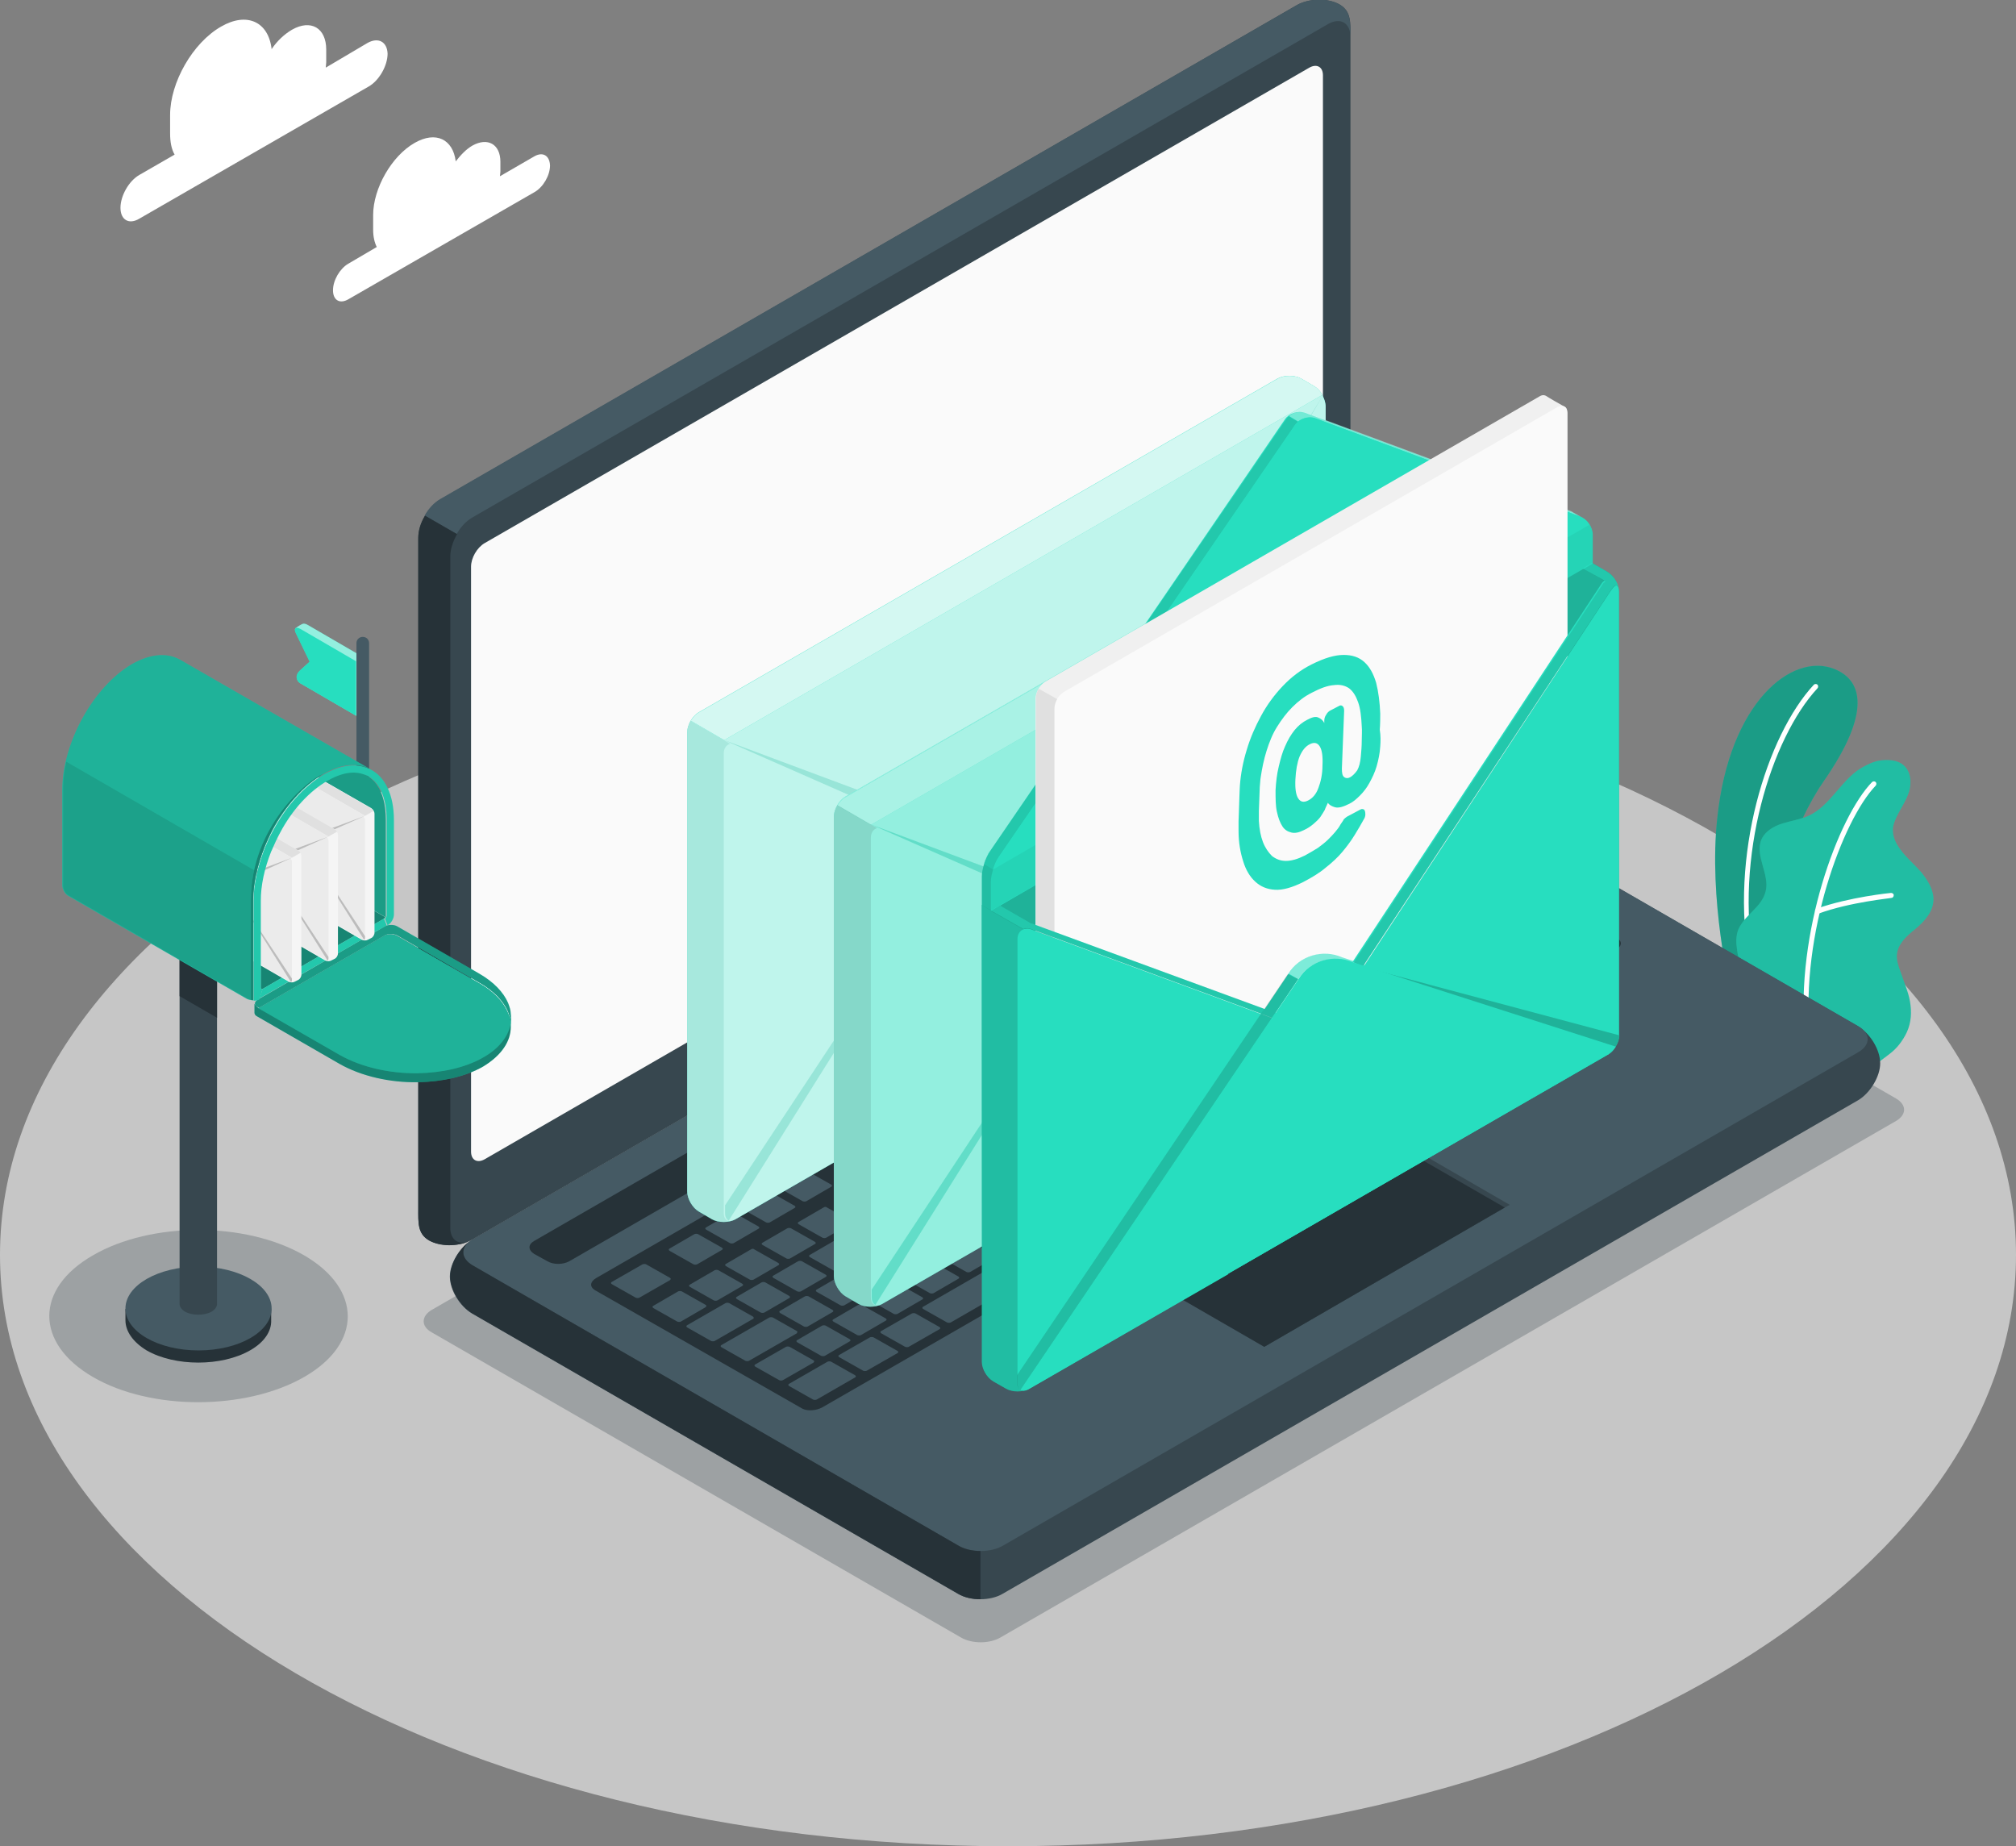 <svg width="617" height="565" viewBox="0 0 617 565" fill="none" xmlns="http://www.w3.org/2000/svg">
<rect x="0" y="0" width="617" height="565" fill="#808080" stroke="none"/>
<g clip-path="url(#clip0_331_276)">
<path d="M308.5 565C478.88 565 617 483.974 617 384.023C617 284.073 478.88 203.047 308.5 203.047C138.12 203.047 0 284.073 0 384.023C0 483.974 138.12 565 308.5 565Z" fill="#F5F5F5" fill-opacity="0.6"/>
<path d="M93.074 384.161C110.888 394.507 110.888 411.198 93.074 421.405C75.26 431.613 46.261 431.75 28.446 421.405C10.632 411.06 10.632 394.369 28.446 384.161C46.261 373.816 75.122 373.816 93.074 384.161Z" fill="#9DA1A3"/>
<path d="M132.154 407.749L294.137 501.134C297.451 503.065 302.837 503.065 306.151 501.134L580.266 343.055C583.58 341.124 583.58 338.09 580.266 336.158L418.283 242.773C414.968 240.842 409.583 240.842 406.268 242.773L132.154 400.852C128.839 402.783 128.839 405.956 132.154 407.749Z" fill="#9DA1A3"/>
<path d="M540.913 309.674L529.589 303.191C529.589 303.191 522.823 275.327 525.584 250.222C529.313 214.91 548.37 199.598 561.35 204.702C570.05 208.151 572.812 217.944 558.174 239.049C549.613 251.326 538.979 277.12 540.913 309.674Z" fill="#27DEBF"/>
<g opacity="0.3">
<path d="M540.913 309.674L529.589 303.191C529.589 303.191 522.823 275.327 525.584 250.222C529.313 214.91 548.37 199.598 561.35 204.702C570.05 208.151 572.812 217.944 558.174 239.049C549.613 251.326 538.979 277.12 540.913 309.674Z" fill="black"/>
</g>
<path d="M536.218 295.88C536.77 295.742 537.046 295.328 536.908 294.915C530.694 262.361 542.156 225.807 556.241 210.634C556.517 210.358 556.517 209.806 556.241 209.53C555.965 209.254 555.413 209.254 555.136 209.53C540.775 224.979 529.175 262.085 535.527 295.19C535.527 295.742 535.803 296.018 536.218 295.88Z" fill="white"/>
<path d="M570.466 326.641C572.262 327.606 576.957 323.468 578.338 322.502C580.547 320.847 582.342 318.502 583.585 315.881C584.966 312.847 585.104 309.674 584.552 306.501C584.276 304.846 583.723 303.191 583.171 301.674C582.619 300.156 582.066 298.501 581.514 296.984C580.961 295.466 580.409 293.811 580.547 292.156C580.823 288.845 583.585 286.362 586.209 284.293C588.971 281.948 591.871 278.914 591.733 274.913C591.595 271.879 589.799 269.12 587.866 266.775C585.795 264.43 583.447 262.499 581.652 260.016C580.271 258.223 579.304 256.154 579.304 253.947C579.304 252.567 579.857 251.326 580.409 250.084C581.652 247.463 583.447 244.98 584.276 242.222C585.104 239.463 584.828 236.014 582.48 234.083C580.685 232.566 577.923 232.428 575.576 232.704C573.366 232.98 571.295 234.083 569.362 235.187C563.286 239.049 560.109 246.636 553.481 249.67C550.995 250.774 548.095 251.188 545.472 252.015C542.848 252.843 540.224 254.36 539.119 256.843C536.91 261.809 541.743 267.603 540.362 272.844C539.119 277.534 534.7 279.465 532.353 283.741C531.386 285.535 531.248 287.742 531.524 289.811C531.938 293.397 532.629 295.88 534.562 299.88C536.081 303.053 540.638 309.122 540.638 309.122C540.638 309.122 570.19 326.503 570.466 326.641Z" fill="#27DEBF"/>
<g opacity="0.15">
<path d="M570.466 326.641C572.262 327.606 576.957 323.468 578.338 322.502C580.547 320.847 582.342 318.502 583.585 315.881C584.966 312.847 585.104 309.674 584.552 306.501C584.276 304.846 583.723 303.191 583.171 301.674C582.619 300.156 582.066 298.501 581.514 296.984C580.961 295.466 580.409 293.811 580.547 292.156C580.823 288.845 583.585 286.362 586.209 284.293C588.971 281.948 591.871 278.914 591.733 274.913C591.595 271.879 589.799 269.12 587.866 266.775C585.795 264.43 583.447 262.499 581.652 260.016C580.271 258.223 579.304 256.154 579.304 253.947C579.304 252.567 579.857 251.326 580.409 250.084C581.652 247.463 583.447 244.98 584.276 242.222C585.104 239.463 584.828 236.014 582.48 234.083C580.685 232.566 577.923 232.428 575.576 232.704C573.366 232.98 571.295 234.083 569.362 235.187C563.286 239.049 560.109 246.636 553.481 249.67C550.995 250.774 548.095 251.188 545.472 252.015C542.848 252.843 540.224 254.36 539.119 256.843C536.91 261.809 541.743 267.603 540.362 272.844C539.119 277.534 534.7 279.465 532.353 283.741C531.386 285.535 531.248 287.742 531.524 289.811C531.938 293.397 532.629 295.88 534.562 299.88C536.081 303.053 540.638 309.122 540.638 309.122C540.638 309.122 570.19 326.503 570.466 326.641Z" fill="black"/>
</g>
<path d="M553.206 317.675C553.621 317.675 554.035 317.261 553.897 316.847C550.997 285.948 563.978 250.912 574.058 240.428C574.334 240.153 574.334 239.601 574.058 239.325C573.782 239.049 573.23 239.049 572.954 239.325C562.597 249.946 549.478 285.535 552.378 316.985C552.378 317.399 552.792 317.675 553.206 317.675Z" fill="white"/>
<path d="M556.242 279.603C556.38 279.603 556.38 279.603 556.518 279.603C566.323 276.017 578.751 274.913 578.89 274.775C579.304 274.775 579.58 274.362 579.58 273.948C579.58 273.534 579.166 273.258 578.751 273.258C578.613 273.258 566.047 274.5 555.966 278.086C555.552 278.224 555.414 278.638 555.552 279.052C555.552 279.327 555.966 279.603 556.242 279.603Z" fill="white"/>
<path d="M137.68 390.645C137.68 394.783 140.718 399.749 144.446 401.956L293.173 487.754C296.901 489.961 303.115 489.961 306.844 487.754L568.668 336.71C572.397 334.503 575.435 329.399 575.435 325.399C575.435 321.261 572.397 316.295 568.668 314.088L419.942 228.29C416.214 226.083 409.999 226.083 406.271 228.29L144.584 379.333C140.856 381.541 137.68 386.506 137.68 390.645Z" fill="#37474F"/>
<path d="M144.585 387.196L293.312 472.994C297.04 475.201 303.254 475.201 306.983 472.994L568.807 321.951C572.536 319.744 572.536 316.295 568.807 314.088L420.081 228.29C416.353 226.083 410.138 226.083 406.41 228.29L144.585 379.333C140.857 381.541 140.857 384.989 144.585 387.196Z" fill="#455A64"/>
<path d="M300.076 474.65V489.409C297.59 489.409 295.104 488.857 293.309 487.754L144.583 401.956C140.854 399.749 137.816 394.645 137.816 390.645C137.816 386.782 140.578 382.092 143.892 379.747C140.854 381.954 141.131 385.127 144.583 387.196L293.309 472.994C295.104 474.098 297.59 474.65 300.076 474.65Z" fill="#263238"/>
<path d="M131.327 379.609C127.737 377.54 128.013 374.092 128.013 369.816V164.7C128.013 160.286 131.051 155.044 134.779 152.837L396.742 1.655C400.47 -0.552 406.408 -0.69 409.999 1.379C413.589 3.448 413.313 6.897 413.313 11.173V216.289C413.313 220.703 410.275 225.945 406.547 228.152L144.584 379.333C140.855 381.54 134.917 381.54 131.327 379.609Z" fill="#37474F"/>
<path d="M413.312 11.311C413.312 7.035 410.274 5.242 406.546 7.311L144.583 158.354C142.65 159.458 140.993 161.251 139.75 163.458L129.945 157.803C131.188 155.596 132.845 153.802 134.779 152.699L396.741 1.655C400.47 -0.552 406.408 -0.69 409.998 1.379C413.45 3.448 413.312 6.897 413.312 11.311Z" fill="#455A64"/>
<path d="M143.755 379.747C140.027 381.541 134.641 381.541 131.327 379.609C127.737 377.54 128.013 374.092 128.013 369.816V164.562C128.013 162.355 128.703 160.01 130.084 157.803L139.889 163.458C138.646 165.665 137.817 168.01 137.817 170.217V375.471C137.679 379.471 140.441 381.265 143.755 379.747Z" fill="#263238"/>
<path d="M148.311 166.217L400.745 20.691C402.954 19.45 404.888 20.415 404.888 23.036V202.081C404.888 204.702 403.093 207.875 400.745 209.116L148.311 354.78C146.101 356.022 144.168 355.056 144.168 352.435V173.39C144.168 170.769 145.963 167.596 148.311 166.217Z" fill="#FAFAFA"/>
<path d="M163.501 379.747L406.545 239.601C408.478 238.497 411.516 238.497 413.311 239.601L417.316 241.808C419.249 242.911 419.249 244.705 417.316 245.808L174.272 385.955C172.339 387.058 169.301 387.058 167.505 385.955L163.501 383.748C161.567 382.506 161.567 380.851 163.501 379.747Z" fill="#263238"/>
<path d="M182.558 391.058L425.602 250.912C427.536 249.808 430.298 249.67 431.817 250.636L495.063 287.19C496.582 288.156 496.306 289.673 494.511 290.776L251.743 430.647C249.81 431.75 247.048 431.888 245.529 431.061L182.006 394.783C180.349 393.679 180.625 392.162 182.558 391.058Z" fill="#263238"/>
<path d="M393.15 309.812L400.746 305.398C401.022 305.26 401.16 304.984 400.746 304.708L393.427 300.57C393.15 300.432 392.598 300.432 392.322 300.57L384.727 304.984C384.451 305.122 384.313 305.398 384.727 305.674L392.046 309.812C392.322 309.95 392.874 309.95 393.15 309.812ZM382.103 294.501L374.508 298.915C374.232 299.053 374.094 299.329 374.508 299.604L381.827 303.743C382.103 303.881 382.655 303.881 382.932 303.743L390.527 299.329C390.803 299.191 390.941 298.915 390.527 298.639L383.208 294.501C382.932 294.363 382.379 294.363 382.103 294.501ZM357.522 308.708L344.68 316.157C344.404 316.295 344.266 316.571 344.68 316.847L351.999 320.985C352.275 321.123 352.827 321.123 353.103 320.985L365.946 313.536C366.222 313.398 366.36 313.123 365.946 312.847L358.627 308.708C358.213 308.571 357.799 308.571 357.522 308.708ZM370.917 300.984L363.322 305.398C363.046 305.536 362.908 305.812 363.322 306.088L370.641 310.226C370.917 310.364 371.47 310.364 371.746 310.226L379.341 305.812C379.617 305.674 379.755 305.398 379.341 305.122L372.022 300.984C371.746 300.708 371.194 300.846 370.917 300.984ZM341.089 318.226L333.494 322.64C333.218 322.778 333.08 323.054 333.494 323.33L340.813 327.468C341.089 327.606 341.642 327.606 341.918 327.468L349.513 323.054C349.789 322.916 349.927 322.64 349.513 322.364L342.194 318.226C341.918 317.95 341.366 317.95 341.089 318.226ZM329.904 324.572L322.309 328.986C322.033 329.124 321.894 329.399 322.309 329.675L329.628 333.813C329.904 333.951 330.456 333.951 330.732 333.813L338.327 329.399C338.604 329.261 338.742 328.986 338.327 328.71L331.009 324.572C330.732 324.434 330.318 324.434 329.904 324.572ZM358.489 341.676L366.084 337.262C366.36 337.124 366.499 336.848 366.084 336.572L358.765 332.434C358.489 332.296 357.937 332.296 357.661 332.434L350.065 336.848C349.789 336.986 349.651 337.262 350.065 337.538L357.384 341.676C357.661 341.952 358.213 341.952 358.489 341.676ZM347.304 348.159L354.899 343.745C355.175 343.607 355.313 343.331 354.899 343.055L347.58 338.917C347.304 338.779 346.751 338.779 346.475 338.917L338.88 343.331C338.604 343.469 338.466 343.745 338.88 344.021L346.199 348.159C346.475 348.297 347.027 348.297 347.304 348.159ZM336.256 354.504L343.851 350.09C344.127 349.952 344.266 349.676 343.851 349.401L336.532 345.262C336.256 345.124 335.704 345.124 335.428 345.262L327.832 349.676C327.556 349.814 327.418 350.09 327.832 350.366L335.151 354.504C335.428 354.78 335.98 354.78 336.256 354.504ZM325.071 360.988L332.666 356.573C332.942 356.436 333.08 356.16 332.666 355.884L325.347 351.746C325.071 351.608 324.518 351.608 324.242 351.746L316.647 356.16C316.371 356.298 316.233 356.573 316.647 356.849L323.966 360.988C324.242 361.125 324.794 361.125 325.071 360.988ZM382.103 316.157L389.698 311.743C389.974 311.605 390.112 311.329 389.698 311.053L382.379 306.915C382.103 306.777 381.551 306.777 381.274 306.915L373.679 311.329C373.403 311.467 373.265 311.743 373.679 312.019L380.998 316.157C381.274 316.295 381.689 316.295 382.103 316.157ZM369.675 335.331L386.66 325.537C386.936 325.399 387.074 325.123 386.66 324.847L368.984 314.64C368.708 314.502 368.156 314.502 367.879 314.64L359.041 319.744C358.765 319.882 358.627 320.157 359.041 320.433L368.432 325.813C368.708 325.951 368.708 326.227 368.432 326.503L361.389 330.503C361.113 330.641 360.975 330.917 361.389 331.193L368.708 335.331C368.846 335.469 369.26 335.469 369.675 335.331ZM318.856 331.055L311.261 335.469C310.985 335.607 310.847 335.883 311.261 336.158L318.58 340.297C318.856 340.435 319.409 340.435 319.685 340.297L327.28 335.883C327.556 335.745 327.694 335.469 327.28 335.193L319.961 331.055C319.685 330.779 319.133 330.779 318.856 331.055ZM307.671 337.4L300.076 341.814C299.8 341.952 299.661 342.228 300.076 342.504L307.395 346.642C307.671 346.78 308.223 346.78 308.499 346.642L316.094 342.228C316.371 342.09 316.509 341.814 316.094 341.538L308.776 337.4C308.499 337.262 308.085 337.262 307.671 337.4ZM246.081 405.956C246.357 406.094 246.91 406.094 247.186 405.956L254.781 401.542C255.057 401.404 255.195 401.128 254.781 400.852L247.462 396.714C247.186 396.576 246.634 396.576 246.357 396.714L238.762 401.128C238.486 401.266 238.348 401.542 238.762 401.818L246.081 405.956ZM218.739 388.713L211.144 393.127C210.868 393.265 210.729 393.541 211.144 393.817L218.463 397.955C218.739 398.093 219.291 398.093 219.567 397.955L227.163 393.541C227.439 393.403 227.577 393.127 227.163 392.852L219.844 388.713C219.567 388.575 219.015 388.575 218.739 388.713ZM232.824 401.68C233.101 401.818 233.653 401.818 233.929 401.68L241.524 397.266C241.8 397.128 241.939 396.852 241.524 396.576L234.205 392.438C233.929 392.3 233.377 392.3 233.101 392.438L225.505 396.852C225.229 396.99 225.091 397.266 225.505 397.541L232.824 401.68ZM263.481 408.577L271.076 404.163C271.352 404.025 271.49 403.749 271.076 403.473L263.757 399.335C263.481 399.197 262.929 399.197 262.652 399.335L255.057 403.749C254.781 403.887 254.643 404.163 255.057 404.438L262.376 408.577C262.652 408.715 263.205 408.715 263.481 408.577ZM251.329 414.922C251.605 415.06 252.157 415.06 252.434 414.922L260.029 410.508C260.305 410.37 260.443 410.094 260.029 409.818L252.71 405.68C252.434 405.542 251.881 405.542 251.605 405.68L244.01 410.094C243.734 410.232 243.596 410.508 244.01 410.784L251.329 414.922ZM229.786 382.368L222.191 386.782C221.915 386.92 221.777 387.196 222.191 387.472L229.51 391.61C229.786 391.748 230.339 391.748 230.615 391.61L238.21 387.196C238.486 387.058 238.624 386.782 238.21 386.506L230.891 382.368C230.615 382.092 230.201 382.092 229.786 382.368ZM285.438 350.228L277.843 354.642C277.567 354.78 277.428 355.056 277.843 355.332L285.162 359.47C285.438 359.608 285.99 359.608 286.266 359.47L293.862 355.056C294.138 354.918 294.276 354.642 293.862 354.366L286.543 350.228C286.266 350.09 285.714 350.09 285.438 350.228ZM240.972 375.885L233.377 380.299C233.101 380.437 232.962 380.713 233.377 380.989L240.696 385.127C240.972 385.265 241.524 385.265 241.8 385.127L249.396 380.713C249.672 380.575 249.81 380.299 249.396 380.023L242.077 375.885C241.8 375.747 241.248 375.747 240.972 375.885ZM296.623 343.883L289.028 348.297C288.752 348.435 288.614 348.711 289.028 348.987L296.347 353.125C296.623 353.263 297.176 353.263 297.452 353.125L305.047 348.711C305.323 348.573 305.461 348.297 305.047 348.021L297.728 343.883C297.452 343.607 296.9 343.607 296.623 343.883ZM274.39 356.711L266.795 361.125C266.519 361.263 266.381 361.539 266.795 361.815L274.114 365.953C274.39 366.091 274.943 366.091 275.219 365.953L282.814 361.539C283.09 361.401 283.228 361.125 282.814 360.85L275.495 356.711C275.219 356.436 274.667 356.436 274.39 356.711ZM263.205 363.057L255.61 367.471C255.334 367.609 255.195 367.884 255.61 368.16L262.929 372.299C263.205 372.436 263.757 372.436 264.033 372.299L271.629 367.885C271.905 367.747 272.043 367.471 271.629 367.195L264.31 363.057C264.033 362.919 263.481 362.919 263.205 363.057ZM252.019 369.54L244.424 373.954C244.148 374.092 244.01 374.368 244.424 374.644L251.743 378.782C252.019 378.92 252.572 378.92 252.848 378.782L260.443 374.368C260.719 374.23 260.857 373.954 260.443 373.678L253.124 369.54C252.848 369.264 252.434 369.264 252.019 369.54ZM302.838 373.816L310.433 369.402C310.709 369.264 310.847 368.988 310.433 368.712L303.114 364.574C302.838 364.436 302.285 364.436 302.009 364.574L294.414 368.988C294.138 369.126 294 369.402 294.414 369.678L301.733 373.816C302.009 373.954 302.561 373.954 302.838 373.816ZM406.684 280.431L399.088 284.845C398.812 284.983 398.674 285.259 399.088 285.535L406.407 289.673C406.684 289.811 407.236 289.811 407.512 289.673L415.107 285.259C415.383 285.121 415.522 284.845 415.107 284.569L407.788 280.431C407.512 280.155 406.96 280.155 406.684 280.431ZM393.15 288.155L385.555 292.57C385.279 292.708 385.141 292.983 385.555 293.259L392.874 297.397C393.15 297.535 393.703 297.535 393.979 297.397L401.574 292.983C401.85 292.845 401.988 292.57 401.574 292.294L394.255 288.155C393.979 287.88 393.427 288.018 393.15 288.155ZM417.731 273.948L410.136 278.362C409.86 278.5 409.722 278.776 410.136 279.052L417.455 283.19C417.731 283.328 418.283 283.328 418.56 283.19L426.155 278.776C426.431 278.638 426.569 278.362 426.155 278.086L418.836 273.948C418.56 273.81 418.145 273.81 417.731 273.948ZM356.28 331.055L363.875 326.641C364.151 326.503 364.289 326.227 363.875 325.951L356.556 321.813C356.28 321.675 355.727 321.675 355.451 321.813L347.856 326.227C347.58 326.365 347.442 326.641 347.856 326.916L355.175 331.055C355.451 331.193 356.003 331.193 356.28 331.055ZM430.021 267.465C429.745 267.327 429.193 267.327 428.917 267.465L421.321 271.879C421.045 272.017 420.907 272.292 421.321 272.568L428.64 276.707C428.917 276.844 429.469 276.844 429.745 276.707L437.34 272.292C437.616 272.155 437.755 271.879 437.34 271.603L430.021 267.465ZM314.023 367.333L321.618 362.919C321.894 362.781 322.033 362.505 321.618 362.229L314.299 358.091C314.023 357.953 313.471 357.953 313.195 358.091L305.599 362.505C305.323 362.643 305.185 362.919 305.599 363.195L312.918 367.333C313.195 367.609 313.609 367.609 314.023 367.333ZM450.459 288.707L458.054 284.293C458.33 284.155 458.469 283.879 458.054 283.604L450.735 279.465C450.459 279.327 449.907 279.327 449.631 279.465L442.035 283.879C441.759 284.017 441.621 284.293 442.035 284.569L449.354 288.707C449.631 288.983 450.045 288.983 450.459 288.707ZM428.917 289.121L436.512 284.707C436.788 284.569 436.926 284.293 436.512 284.017L429.193 279.879C428.917 279.741 428.364 279.741 428.088 279.879L420.493 284.293C420.217 284.431 420.079 284.707 420.493 284.983L427.812 289.121C428.088 289.397 428.502 289.397 428.917 289.121ZM440.378 273.534C440.102 273.396 439.55 273.396 439.274 273.534L431.678 277.948C431.402 278.086 431.264 278.362 431.678 278.638L438.997 282.776C439.274 282.914 439.826 282.914 440.102 282.776L447.697 278.362C447.973 278.224 448.112 277.948 447.697 277.672L440.378 273.534ZM442.726 272.155L460.402 282.362C460.678 282.5 461.23 282.5 461.507 282.362L469.102 277.948C469.378 277.81 469.516 277.534 469.102 277.258L451.426 267.051C451.15 266.913 450.597 266.913 450.321 267.051L442.726 271.465C442.45 271.741 442.45 272.017 442.726 272.155ZM417.041 286.362L409.445 290.776C409.169 290.914 409.031 291.19 409.445 291.466L416.764 295.604C417.041 295.742 417.593 295.742 417.869 295.604L425.464 291.19C425.74 291.052 425.879 290.776 425.464 290.5L418.145 286.362C417.869 286.224 417.317 286.224 417.041 286.362ZM333.356 334.641L325.761 339.055C325.485 339.193 325.347 339.469 325.761 339.745L333.08 343.883C333.356 344.021 333.909 344.021 334.185 343.883L341.78 339.469C342.056 339.331 342.194 339.055 341.78 338.779L334.461 334.641C334.185 334.503 333.632 334.503 333.356 334.641ZM438.169 295.19C438.445 295.328 438.997 295.328 439.274 295.19L446.869 290.776C447.145 290.638 447.283 290.363 446.869 290.087L439.55 285.948C439.274 285.811 438.721 285.811 438.445 285.948L430.85 290.363C430.574 290.5 430.436 290.776 430.85 291.052L438.169 295.19ZM344.404 328.296L336.808 332.71C336.532 332.848 336.394 333.124 336.808 333.4L344.127 337.538C344.404 337.676 344.956 337.676 345.232 337.538L352.827 333.124C353.103 332.986 353.242 332.71 352.827 332.434L345.508 328.296C345.232 328.02 344.818 328.02 344.404 328.296ZM257.267 399.473C257.543 399.611 258.095 399.611 258.372 399.473L265.967 395.059C266.243 394.921 266.381 394.645 265.967 394.369L258.648 390.231C258.372 390.093 257.819 390.093 257.543 390.231L249.948 394.645C249.672 394.783 249.534 395.059 249.948 395.334L257.267 399.473ZM244.286 385.955L236.691 390.369C236.415 390.507 236.277 390.782 236.691 391.058L244.01 395.197C244.286 395.334 244.838 395.334 245.115 395.197L252.71 390.782C252.986 390.644 253.124 390.369 252.71 390.093L245.391 385.955C245.115 385.817 244.7 385.817 244.286 385.955ZM269.557 392.989L277.152 388.575C277.428 388.438 277.567 388.162 277.152 387.886L269.833 383.748C269.557 383.61 269.005 383.61 268.729 383.748L261.133 388.162C260.857 388.3 260.719 388.575 261.133 388.851L268.452 392.989C268.729 393.265 269.143 393.265 269.557 392.989ZM280.605 386.644L288.2 382.23C288.476 382.092 288.614 381.816 288.2 381.541L280.881 377.402C280.605 377.264 280.052 377.264 279.776 377.402L272.181 381.816C271.905 381.954 271.767 382.23 272.181 382.506L279.5 386.644C279.776 386.782 280.328 386.782 280.605 386.644ZM291.79 380.161L299.385 375.747C299.661 375.609 299.8 375.333 299.385 375.057L292.066 370.919C291.79 370.781 291.238 370.781 290.962 370.919L283.366 375.333C283.09 375.471 282.952 375.747 283.366 376.023L290.685 380.161C290.962 380.437 291.376 380.437 291.79 380.161ZM255.472 379.609L247.877 384.023C247.6 384.161 247.462 384.437 247.877 384.713L255.195 388.851C255.472 388.989 256.024 388.989 256.3 388.851L263.895 384.437C264.172 384.299 264.31 384.023 263.895 383.748L256.576 379.609C256.3 379.333 255.748 379.333 255.472 379.609ZM266.519 373.126L258.924 377.54C258.648 377.678 258.51 377.954 258.924 378.23L266.243 382.368C266.519 382.506 267.071 382.506 267.348 382.368L274.943 377.954C275.219 377.816 275.357 377.54 274.943 377.264L267.624 373.126C267.348 372.988 266.933 372.988 266.519 373.126ZM311.123 347.469L303.528 351.884C303.252 352.021 303.114 352.297 303.528 352.573L310.847 356.711C311.123 356.849 311.676 356.849 311.952 356.711L319.547 352.297C319.823 352.159 319.961 351.884 319.547 351.608L312.228 347.469C311.952 347.332 311.399 347.332 311.123 347.469ZM299.938 353.953L292.342 358.367C292.066 358.505 291.928 358.78 292.342 359.056L299.661 363.195C299.938 363.332 300.49 363.332 300.766 363.195L308.361 358.781C308.637 358.643 308.776 358.367 308.361 358.091L301.042 353.953C300.766 353.677 300.214 353.677 299.938 353.953ZM322.171 341.124L314.575 345.538C314.299 345.676 314.161 345.952 314.575 346.228L321.894 350.366C322.171 350.504 322.723 350.504 322.999 350.366L330.594 345.952C330.87 345.814 331.009 345.538 330.594 345.262L323.275 341.124C322.999 340.848 322.585 340.848 322.171 341.124ZM277.705 366.781L270.11 371.195C269.833 371.333 269.695 371.609 270.11 371.885L277.428 376.023C277.705 376.161 278.257 376.161 278.533 376.023L286.128 371.609C286.404 371.471 286.543 371.195 286.128 370.919L278.809 366.781C278.533 366.505 277.981 366.505 277.705 366.781ZM288.89 360.298L281.295 364.712C281.019 364.85 280.881 365.126 281.295 365.402L288.614 369.54C288.89 369.678 289.443 369.678 289.719 369.54L297.314 365.126C297.59 364.988 297.728 364.712 297.314 364.436L289.995 360.298C289.581 360.16 289.166 360.16 288.89 360.298ZM274.667 402.093L282.262 397.679C282.538 397.541 282.676 397.266 282.262 396.99L274.943 392.852C274.667 392.714 274.114 392.714 273.838 392.852L266.243 397.266C265.967 397.404 265.829 397.679 266.243 397.955L273.562 402.093C273.838 402.231 274.252 402.231 274.667 402.093ZM215.977 399.335L208.658 395.197C208.382 395.059 207.83 395.059 207.553 395.197L199.958 399.611C199.682 399.749 199.544 400.024 199.958 400.3L207.277 404.438C207.553 404.576 208.106 404.576 208.382 404.438L215.977 400.024C216.253 399.749 216.253 399.473 215.977 399.335ZM230.477 402.921L223.158 398.783C222.882 398.645 222.329 398.645 222.053 398.783L210.315 405.542C210.039 405.68 209.901 405.956 210.315 406.232L217.634 410.37C217.91 410.508 218.463 410.508 218.739 410.37L230.477 403.611C230.753 403.473 230.753 403.197 230.477 402.921ZM205.068 391.058L197.749 386.92C197.473 386.782 196.92 386.782 196.644 386.92L187.254 392.3C186.977 392.438 186.839 392.714 187.254 392.989L194.573 397.128C194.849 397.266 195.401 397.266 195.677 397.128L205.068 391.748C205.344 391.472 205.344 391.196 205.068 391.058ZM212.248 386.92C212.525 387.058 213.077 387.058 213.353 386.92L220.948 382.506C221.225 382.368 221.363 382.092 220.948 381.816L213.629 377.678C213.353 377.54 212.801 377.54 212.525 377.678L204.93 382.092C204.653 382.23 204.515 382.506 204.93 382.782L212.248 386.92ZM243.872 407.335L236.553 403.197C236.277 403.059 235.724 403.059 235.448 403.197L220.81 411.611C220.534 411.749 220.396 412.025 220.81 412.301L228.129 416.439C228.405 416.577 228.958 416.577 229.234 416.439L243.872 408.025C244.01 407.749 244.148 407.473 243.872 407.335ZM248.981 416.301L241.662 412.163C241.386 412.025 240.834 412.025 240.558 412.163L231.167 417.543C230.891 417.681 230.753 417.957 231.167 418.232L238.486 422.371C238.762 422.509 239.315 422.509 239.591 422.371L248.981 416.991C249.257 416.715 249.257 416.439 248.981 416.301ZM294.966 339.193C295.242 339.331 295.795 339.331 296.071 339.193L303.666 334.779C303.942 334.641 304.08 334.365 303.666 334.089L296.347 329.951C296.071 329.813 295.519 329.813 295.242 329.951L287.647 334.365C287.371 334.503 287.233 334.779 287.647 335.055L294.966 339.193ZM272.733 352.021C273.009 352.159 273.562 352.159 273.838 352.021L281.433 347.607C281.709 347.469 281.847 347.194 281.433 346.918L274.114 342.78C273.838 342.642 273.286 342.642 273.009 342.78L265.414 347.194C265.138 347.332 265 347.607 265.414 347.883L272.733 352.021ZM223.434 380.437C223.71 380.575 224.263 380.575 224.539 380.437L232.134 376.023C232.41 375.885 232.548 375.609 232.134 375.333L224.815 371.195C224.539 371.057 223.986 371.057 223.71 371.195L216.115 375.609C215.839 375.747 215.701 376.023 216.115 376.299L223.434 380.437ZM283.919 345.676C284.195 345.814 284.747 345.814 285.024 345.676L292.619 341.262C292.895 341.124 293.033 340.848 292.619 340.572L285.3 336.434C285.024 336.296 284.471 336.296 284.195 336.434L276.6 340.848C276.324 340.986 276.186 341.262 276.6 341.538L283.919 345.676ZM261.686 358.505C261.962 358.643 262.514 358.643 262.791 358.505L270.386 354.091C270.662 353.953 270.8 353.677 270.386 353.401L263.067 349.263C262.791 349.125 262.238 349.125 261.962 349.263L254.367 353.677C254.091 353.815 253.953 354.091 254.367 354.366L261.686 358.505ZM254.367 416.715C254.091 416.577 253.538 416.577 253.262 416.715L241.524 423.474C241.248 423.612 241.11 423.888 241.524 424.164L248.843 428.302C249.119 428.44 249.672 428.44 249.948 428.302L261.686 421.543C261.962 421.405 262.1 421.129 261.686 420.853L254.367 416.715ZM245.667 367.609C245.943 367.747 246.496 367.747 246.772 367.609L254.367 363.195C254.643 363.057 254.781 362.781 254.367 362.505L247.048 358.367C246.772 358.229 246.219 358.229 245.943 358.367L238.348 362.781C238.072 362.919 237.934 363.195 238.348 363.47L245.667 367.609ZM234.481 374.092C234.758 374.23 235.31 374.23 235.586 374.092L243.181 369.678C243.458 369.54 243.596 369.264 243.181 368.988L235.862 364.85C235.586 364.712 235.034 364.712 234.758 364.85L227.163 369.264C226.886 369.402 226.748 369.678 227.163 369.954L234.481 374.092ZM460.402 297.949C460.126 297.811 459.573 297.811 459.297 297.949L440.516 308.708C440.24 308.846 440.102 309.122 440.516 309.398L447.835 313.536C448.112 313.674 448.664 313.674 448.94 313.536L467.721 302.777C467.997 302.639 468.135 302.363 467.721 302.087L460.402 297.949ZM435.821 312.157C435.545 312.019 434.993 312.019 434.716 312.157L427.121 316.571C426.845 316.709 426.707 316.985 427.121 317.261L434.44 321.399C434.717 321.537 435.269 321.537 435.545 321.399L443.14 316.985C443.416 316.847 443.554 316.571 443.14 316.295L435.821 312.157ZM285.714 395.748L293.309 391.334C293.585 391.196 293.723 390.92 293.309 390.645L285.99 386.506C285.714 386.368 285.162 386.368 284.885 386.506L277.29 390.92C277.014 391.058 276.876 391.334 277.29 391.61L284.609 395.748C284.885 395.886 285.438 395.886 285.714 395.748ZM413.588 324.985C413.312 324.847 412.76 324.847 412.484 324.985L404.888 329.399C404.612 329.537 404.474 329.813 404.888 330.089L412.207 334.227C412.484 334.365 413.036 334.365 413.312 334.227L420.907 329.813C421.183 329.675 421.321 329.399 420.907 329.124L413.588 324.985ZM471.587 291.466C471.311 291.328 470.759 291.328 470.483 291.466L462.888 295.88C462.611 296.018 462.473 296.294 462.888 296.57L470.206 300.708C470.483 300.846 471.035 300.846 471.311 300.708L478.906 296.294C479.182 296.156 479.321 295.88 478.906 295.604L471.587 291.466ZM489.954 289.259L472.278 279.052C472.002 278.914 471.449 278.914 471.173 279.052L463.578 283.466C463.302 283.604 463.164 283.879 463.578 284.155L481.254 294.363C481.53 294.501 482.082 294.501 482.359 294.363L489.954 289.949C490.23 289.811 490.23 289.397 489.954 289.259ZM372.022 348.849C371.746 348.711 371.194 348.711 370.917 348.849L361.527 354.228C361.251 354.366 361.113 354.642 361.527 354.918L368.846 359.056C369.122 359.194 369.675 359.194 369.951 359.056L379.341 353.677C379.617 353.539 379.755 353.263 379.341 352.987L372.022 348.849ZM400.193 332.71C399.917 332.572 399.365 332.572 399.088 332.71L387.351 339.469C387.074 339.607 386.936 339.883 387.351 340.159L394.669 344.297C394.946 344.435 395.498 344.435 395.774 344.297L407.512 337.538C407.788 337.4 407.926 337.124 407.512 336.848L400.193 332.71ZM346.337 363.746C346.061 363.608 345.508 363.608 345.232 363.746L282.538 399.886C282.262 400.024 282.124 400.3 282.538 400.576L289.857 404.714C290.133 404.852 290.685 404.852 290.962 404.714L353.656 368.574C353.932 368.436 354.07 368.16 353.656 367.885L346.337 363.746ZM280.19 401.956C279.914 401.818 279.362 401.818 279.086 401.956L269.695 407.335C269.419 407.473 269.281 407.749 269.695 408.025L277.014 412.163C277.29 412.301 277.843 412.301 278.119 412.163L287.509 406.783C287.785 406.645 287.924 406.37 287.509 406.094L280.19 401.956ZM359.18 356.298C358.903 356.16 358.351 356.16 358.075 356.298L348.684 361.677C348.408 361.815 348.27 362.091 348.684 362.367L356.003 366.505C356.28 366.643 356.832 366.643 357.108 366.505L366.498 361.125C366.775 360.988 366.913 360.712 366.498 360.436L359.18 356.298ZM267.348 409.266C267.071 409.128 266.519 409.128 266.243 409.266L256.853 414.646C256.576 414.784 256.438 415.06 256.853 415.336L264.172 419.474C264.448 419.612 265 419.612 265.276 419.474L274.667 414.094C274.943 413.956 275.081 413.68 274.667 413.405L267.348 409.266ZM385.003 341.538C384.727 341.4 384.174 341.4 383.898 341.538L374.508 346.918C374.232 347.056 374.094 347.332 374.508 347.607L381.827 351.746C382.103 351.884 382.655 351.884 382.932 351.746L392.322 346.366C392.598 346.228 392.736 345.952 392.322 345.676L385.003 341.538ZM424.774 318.502C424.498 318.364 423.945 318.364 423.669 318.502L416.074 322.916C415.798 323.054 415.66 323.33 416.074 323.606L423.393 327.744C423.669 327.882 424.221 327.882 424.498 327.744L432.093 323.33C432.369 323.192 432.507 322.916 432.093 322.64L424.774 318.502ZM449.631 301.122L457.226 296.708C457.502 296.57 457.64 296.294 457.226 296.018L449.907 291.88C449.631 291.742 449.078 291.742 448.802 291.88L441.207 296.294C440.931 296.432 440.793 296.708 441.207 296.984L448.526 301.122C448.802 301.398 449.354 301.398 449.631 301.122ZM404.336 303.329L411.931 298.915C412.207 298.777 412.345 298.501 411.931 298.225L404.612 294.087C404.336 293.949 403.784 293.949 403.507 294.087L395.912 298.501C395.636 298.639 395.498 298.915 395.912 299.191L403.231 303.329C403.507 303.467 403.922 303.467 404.336 303.329ZM374.784 344.297L397.017 331.468C397.293 331.331 397.431 331.055 397.017 330.779L389.698 326.641C389.422 326.503 388.87 326.503 388.593 326.641L366.36 339.469C366.084 339.607 365.946 339.883 366.36 340.159L373.679 344.297C373.956 344.573 374.37 344.573 374.784 344.297ZM437.478 307.605C437.755 307.743 438.307 307.743 438.583 307.605L446.178 303.191C446.454 303.053 446.592 302.777 446.178 302.501L438.859 298.363C438.583 298.225 438.031 298.225 437.755 298.363L430.159 302.777C429.883 302.915 429.745 303.191 430.159 303.467L437.478 307.605ZM428.088 301.536L435.683 297.122C435.959 296.984 436.097 296.708 435.683 296.432L428.364 292.294C428.088 292.156 427.536 292.156 427.259 292.294L419.664 296.708C419.388 296.846 419.25 297.122 419.664 297.397L426.983 301.536C427.398 301.812 427.812 301.812 428.088 301.536ZM363.599 350.78L371.194 346.366C371.47 346.228 371.608 345.952 371.194 345.676L363.875 341.538C363.599 341.4 363.046 341.4 362.77 341.538L355.175 345.952C354.899 346.09 354.761 346.366 355.175 346.642L362.494 350.78C362.77 350.918 363.322 350.918 363.599 350.78ZM412.898 321.813C413.174 321.951 413.726 321.951 414.003 321.813L421.598 317.399C421.874 317.261 422.012 316.985 421.598 316.709L414.279 312.571C414.003 312.433 413.45 312.433 413.174 312.571L405.579 316.985C405.303 317.123 405.165 317.399 405.579 317.675L412.898 321.813ZM307.947 382.92L315.542 378.506C315.818 378.368 315.956 378.092 315.542 377.816L308.223 373.678C307.947 373.54 307.395 373.54 307.118 373.678L299.523 378.092C299.247 378.23 299.109 378.506 299.523 378.782L306.842 382.92C307.118 383.058 307.671 383.058 307.947 382.92ZM319.133 376.437L326.728 372.023C327.004 371.885 327.142 371.609 326.728 371.333L319.409 367.195C319.133 367.057 318.58 367.057 318.304 367.195L310.709 371.609C310.433 371.747 310.295 372.023 310.709 372.299L318.028 376.437C318.304 376.575 318.856 376.575 319.133 376.437ZM296.9 389.265L304.495 384.851C304.771 384.713 304.909 384.437 304.495 384.161L297.176 380.023C296.9 379.885 296.347 379.885 296.071 380.023L288.476 384.437C288.2 384.575 288.062 384.851 288.476 385.127L295.795 389.265C296.071 389.403 296.623 389.403 296.9 389.265ZM341.366 363.608L348.961 359.194C349.237 359.056 349.375 358.78 348.961 358.505L341.642 354.366C341.366 354.228 340.813 354.228 340.537 354.366L332.942 358.781C332.666 358.918 332.528 359.194 332.942 359.47L340.261 363.608C340.537 363.746 341.089 363.746 341.366 363.608ZM330.18 369.954L337.775 365.54C338.051 365.402 338.189 365.126 337.775 364.85L330.456 360.712C330.18 360.574 329.628 360.574 329.351 360.712L321.756 365.126C321.48 365.264 321.342 365.54 321.756 365.815L329.075 369.954C329.49 370.229 329.904 370.229 330.18 369.954ZM352.551 357.125L360.146 352.711C360.422 352.573 360.56 352.297 360.146 352.021L352.827 347.883C352.551 347.745 351.999 347.745 351.723 347.883L344.127 352.297C343.851 352.435 343.713 352.711 344.127 352.987L351.446 357.125C351.723 357.401 352.137 357.401 352.551 357.125ZM413.174 268.016C413.45 268.154 414.003 268.154 414.279 268.016L421.874 263.602C422.15 263.464 422.288 263.188 421.874 262.913L419.941 261.809C419.664 261.671 419.112 261.671 418.836 261.809L411.241 266.223C410.964 266.361 410.826 266.637 411.241 266.913L413.174 268.016ZM357.937 302.915C358.213 303.053 358.765 303.053 359.041 302.915L366.637 298.501C366.913 298.363 367.051 298.087 366.637 297.811L359.318 293.673C359.041 293.535 358.489 293.535 358.213 293.673L350.618 298.087C350.342 298.225 350.203 298.501 350.618 298.777L357.937 302.915ZM380.17 290.087C380.446 290.225 380.998 290.225 381.274 290.087L388.87 285.673C389.146 285.535 389.284 285.259 388.87 284.983L381.551 280.845C381.274 280.707 380.722 280.707 380.446 280.845L372.851 285.259C372.575 285.397 372.437 285.673 372.851 285.948L380.17 290.087ZM344.266 310.778C344.542 310.916 345.094 310.916 345.37 310.778L352.965 306.364C353.242 306.226 353.38 305.95 352.965 305.674L345.646 301.536C345.37 301.398 344.818 301.398 344.542 301.536L336.947 305.95C336.67 306.088 336.532 306.364 336.947 306.639L344.266 310.778ZM368.984 296.57C369.26 296.708 369.813 296.708 370.089 296.57L377.684 292.156C377.96 292.018 378.098 291.742 377.684 291.466L370.365 287.328C370.089 287.19 369.537 287.19 369.26 287.328L361.665 291.742C361.389 291.88 361.251 292.156 361.665 292.432L368.984 296.57ZM322.033 323.606C322.309 323.744 322.861 323.744 323.137 323.606L330.732 319.192C331.009 319.054 331.147 318.778 330.732 318.502L323.413 314.364C323.137 314.226 322.585 314.226 322.309 314.364L314.714 318.778C314.437 318.916 314.299 319.192 314.714 319.468L322.033 323.606ZM333.218 317.123C333.494 317.261 334.047 317.261 334.323 317.123L341.918 312.709C342.194 312.571 342.332 312.295 341.918 312.019L334.599 307.881C334.323 307.743 333.77 307.743 333.494 307.881L325.899 312.295C325.623 312.433 325.485 312.709 325.899 312.985L333.218 317.123ZM390.941 280.845C391.217 280.983 391.77 280.983 392.046 280.845L399.641 276.431C399.917 276.293 400.055 276.017 399.641 275.741L397.708 274.637C397.431 274.5 396.879 274.5 396.603 274.637L389.008 279.052C388.732 279.189 388.593 279.465 389.008 279.741L390.941 280.845ZM424.359 261.533C424.636 261.671 425.188 261.671 425.464 261.533L433.059 257.119C433.336 256.981 433.474 256.705 433.059 256.429L431.126 255.326C430.85 255.188 430.298 255.188 430.021 255.326L422.426 259.74C422.15 259.878 422.012 260.154 422.426 260.43L424.359 261.533ZM439.55 270.361C439.826 270.499 440.378 270.499 440.655 270.361L448.25 265.947C448.526 265.809 448.664 265.533 448.25 265.258L440.931 261.119C440.654 260.981 440.102 260.981 439.826 261.119L432.231 265.533C431.955 265.671 431.817 265.947 432.231 266.223L439.55 270.361ZM460.816 294.777L468.411 290.363C468.687 290.225 468.826 289.949 468.411 289.673L461.092 285.535C460.816 285.397 460.264 285.397 459.988 285.535L452.392 289.949C452.116 290.087 451.978 290.363 452.392 290.638L459.711 294.777C459.988 294.915 460.54 294.915 460.816 294.777ZM402.127 274.362C402.403 274.499 402.955 274.499 403.231 274.362L410.826 269.947C411.103 269.81 411.241 269.534 410.826 269.258L408.893 268.154C408.617 268.016 408.064 268.016 407.788 268.154L400.193 272.568C399.917 272.706 399.779 272.982 400.193 273.258L402.127 274.362ZM310.985 329.951C311.261 330.089 311.814 330.089 312.09 329.951L319.685 325.537C319.961 325.399 320.099 325.123 319.685 324.847L312.366 320.709C312.09 320.571 311.537 320.571 311.261 320.709L303.666 325.123C303.39 325.261 303.252 325.537 303.666 325.813L310.985 329.951Z" fill="#455A64"/>
<path d="M343.852 387.334L345.371 388.162L386.937 412.163L460.54 369.54L462.059 368.712L419.112 343.883L343.852 387.334Z" fill="#37474F"/>
<path d="M345.371 388.162L386.937 412.163L460.541 369.54L419.113 345.676L345.371 388.162Z" fill="#263238"/>
<path d="M111.164 201.116L94.317 191.322C93.626 190.908 93.074 190.77 92.66 190.908C92.245 191.046 90.865 191.874 90.588 192.15C90.174 192.288 90.174 192.977 90.726 193.943L94.869 202.495L91.831 205.254C90.45 206.495 90.588 208.427 92.245 209.254L109.093 219.048L111.164 217.806V201.116Z" fill="#27DEBF"/>
<path opacity="0.5" d="M111.164 201.116L94.317 191.322C93.626 190.908 93.074 190.77 92.66 190.908C92.245 191.046 90.865 191.874 90.588 192.15C90.174 192.288 90.174 192.977 90.726 193.943L94.869 202.495L91.831 205.254C90.45 206.495 90.588 208.427 92.245 209.254L109.093 219.048L111.164 217.806V201.116Z" fill="white"/>
<path d="M92.108 192.563C90.451 191.598 89.761 192.288 90.589 193.943L94.732 202.495L91.694 205.254C90.313 206.495 90.451 208.427 92.108 209.254L108.956 219.048V202.357L92.108 192.563Z" fill="#27DEBF"/>
<path d="M111.027 254.774C109.922 254.774 109.094 253.947 109.094 252.843V196.84C109.094 195.736 109.922 194.908 111.027 194.908C112.132 194.908 112.96 195.736 112.96 196.84V252.843C112.96 253.947 112.132 254.774 111.027 254.774Z" fill="#455A64"/>
<path d="M38.391 404.025V400.576H39.219C40.186 398.507 42.119 396.576 44.881 395.059C53.581 390.093 67.805 390.093 76.504 395.059C79.266 396.714 81.2 398.645 82.166 400.576H82.995V404.025C83.133 407.335 80.923 410.784 76.504 413.267C67.805 418.232 53.581 418.232 44.881 413.267C40.6 410.646 38.391 407.335 38.391 404.025Z" fill="#263238"/>
<path d="M60.762 413.267C73.117 413.267 83.133 407.523 83.133 400.438C83.133 393.353 73.117 387.61 60.762 387.61C48.407 387.61 38.391 393.353 38.391 400.438C38.391 407.523 48.407 413.267 60.762 413.267Z" fill="#455A64"/>
<path d="M66.423 279.189V399.059C66.423 399.886 65.87 400.714 64.766 401.404C62.556 402.645 58.828 402.645 56.618 401.404C55.513 400.714 54.961 399.886 54.961 399.059V279.189H66.423Z" fill="#37474F"/>
<path d="M54.961 293.673V304.846L66.423 311.467V300.294L54.961 293.673Z" fill="#263238"/>
<path d="M96.668 268.43L117.934 280.707C117.796 280.845 117.658 280.983 117.52 281.121L80.373 302.639C80.097 302.777 79.82 302.639 79.82 302.363V275.603C79.82 270.913 80.925 265.809 82.996 260.568L96.668 268.43Z" fill="#27DEBF"/>
<path opacity="0.4" d="M96.668 268.43L117.934 280.707C117.796 280.845 117.658 280.983 117.52 281.121L80.373 302.639C80.097 302.777 79.82 302.639 79.82 302.363V275.603C79.82 270.913 80.925 265.809 82.996 260.568L96.668 268.43Z" fill="black"/>
<path d="M118.073 250.774V280.707L82.859 260.43C82.859 260.292 82.998 260.292 82.998 260.154C86.726 250.774 93.078 242.773 99.983 238.773C102.883 237.118 105.507 236.29 107.992 236.29C114.207 236.29 118.073 241.946 118.073 250.774Z" fill="#27DEBF"/>
<path opacity="0.3" d="M118.073 250.774V280.707L82.859 260.43C82.859 260.292 82.998 260.292 82.998 260.154C86.726 250.774 93.078 242.773 99.983 238.773C102.883 237.118 105.507 236.29 107.992 236.29C114.207 236.29 118.073 241.946 118.073 250.774Z" fill="black"/>
<path d="M156.324 314.226V311.605H156.047V312.019C155.909 311.329 155.633 310.502 155.357 309.812C153.976 306.501 150.938 303.329 146.519 300.846L121.386 286.362C120.281 285.811 118.624 285.811 117.658 286.362L79.13 308.571C78.715 308.157 78.301 307.881 77.887 307.191V309.95C77.887 310.364 78.163 310.778 78.715 311.053L103.848 325.537C110.615 329.399 119.453 331.331 127.876 331.193C135.195 331.055 142.376 329.537 147.9 326.365C153.562 322.916 156.324 318.64 156.324 314.226Z" fill="#27DEBF"/>
<path opacity="0.4" d="M156.324 314.226V311.605H156.047V312.019C155.909 311.329 155.633 310.502 155.357 309.812C153.976 306.501 150.938 303.329 146.519 300.846L121.386 286.362C120.281 285.811 118.624 285.811 117.658 286.362L79.13 308.571C78.715 308.157 78.301 307.881 77.887 307.191V309.95C77.887 310.364 78.163 310.778 78.715 311.053L103.848 325.537C110.615 329.399 119.453 331.331 127.876 331.193C135.195 331.055 142.376 329.537 147.9 326.365C153.562 322.916 156.324 318.64 156.324 314.226Z" fill="black"/>
<path d="M155.356 309.812C153.975 306.501 150.937 303.329 146.518 300.846L121.385 286.362C120.281 285.811 118.624 285.811 117.657 286.362L79.129 308.571L103.848 322.778C110.614 326.641 119.452 328.572 127.876 328.434C135.195 328.296 142.376 326.779 147.899 323.606C153.009 320.709 155.771 316.847 156.323 312.985C156.185 311.881 155.909 310.778 155.356 309.812Z" fill="#27DEBF"/>
<path opacity="0.2" d="M155.356 309.812C153.975 306.501 150.937 303.329 146.518 300.846L121.385 286.362C120.281 285.811 118.624 285.811 117.657 286.362L79.129 308.571L103.848 322.778C110.614 326.641 119.452 328.572 127.876 328.434C135.195 328.296 142.376 326.779 147.899 323.606C153.009 320.709 155.771 316.847 156.323 312.985C156.185 311.881 155.909 310.778 155.356 309.812Z" fill="black"/>
<path d="M156.322 312.847C156.184 311.743 155.908 310.778 155.494 309.674C154.113 306.364 151.075 303.191 146.656 300.708L121.523 286.224C120.418 285.673 118.761 285.673 117.794 286.224L79.266 308.433L78.852 308.157C77.747 307.605 77.747 306.639 78.852 305.95L117.794 283.466C118.899 282.914 120.556 282.914 121.523 283.466L146.656 297.949C151.213 300.57 154.113 303.743 155.494 306.915C155.908 308.019 156.322 309.122 156.322 310.226C156.46 311.191 156.322 312.019 156.322 312.847Z" fill="#27DEBF"/>
<path opacity="0.3" d="M156.322 312.847C156.184 311.743 155.908 310.778 155.494 309.674C154.113 306.364 151.075 303.191 146.656 300.708L121.523 286.224C120.418 285.673 118.761 285.673 117.794 286.224L79.266 308.433L78.852 308.157C77.747 307.605 77.747 306.639 78.852 305.95L117.794 283.466C118.899 282.914 120.556 282.914 121.523 283.466L146.656 297.949C151.213 300.57 154.113 303.743 155.494 306.915C155.908 308.019 156.322 309.122 156.322 310.226C156.46 311.191 156.322 312.019 156.322 312.847Z" fill="black"/>
<path d="M79.406 305.536L118.349 283.19L117.52 281.121L80.373 302.639L79.406 305.536Z" fill="#27DEBF"/>
<path opacity="0.1" d="M79.406 305.536L118.349 283.19L117.52 281.121L80.373 302.639L79.406 305.536Z" fill="black"/>
<path d="M114.617 248.981C114.617 248.429 114.203 247.739 113.651 247.325L66.285 220.151C65.732 219.876 64.904 219.876 64.489 220.151L63.385 220.703C62.832 220.979 62.418 221.669 62.418 222.358V258.636C62.418 259.188 62.832 259.878 63.385 260.292L110.751 287.604C111.303 287.88 112.131 287.88 112.546 287.604L113.651 287.052C114.203 286.776 114.617 286.086 114.617 285.397V248.981Z" fill="#F5F5F5"/>
<path d="M114.342 248.153L111.718 249.67L62.695 221.393C62.833 221.117 63.11 220.841 63.386 220.703L64.49 220.151C65.043 219.876 65.871 219.876 66.286 220.151L113.652 247.463C114.066 247.601 114.204 247.877 114.342 248.153Z" fill="#E0E0E0"/>
<path d="M111.716 249.67L111.163 249.946C111.44 250.084 111.716 250.36 111.716 250.774V287.052C111.716 287.328 111.578 287.604 111.44 287.604C111.302 287.604 111.163 287.604 111.025 287.604C111.025 287.604 110.887 287.604 110.887 287.466L63.521 260.154C62.969 259.878 62.555 259.188 62.555 258.499V222.22C62.555 221.945 62.693 221.531 62.831 221.255L111.716 249.67Z" fill="#EBEBEB"/>
<path opacity="0.2" d="M111.717 249.67L89.76 257.809C88.241 258.361 86.446 257.809 85.48 256.429L81.889 251.05L62.418 221.255L81.199 251.188L62.418 258.499C62.418 258.774 62.556 259.188 62.694 259.464L81.337 251.326L85.48 257.809C86.446 259.326 88.379 259.878 89.898 259.188L92.798 257.947L111.441 287.604C111.579 287.466 111.717 287.328 111.717 287.052V286.5L92.937 257.947L111.717 249.67Z" fill="black"/>
<path d="M103.43 255.464C103.43 254.912 103.015 254.222 102.463 253.809L55.097 226.497C54.545 226.221 53.716 226.221 53.302 226.497L52.197 227.048C51.645 227.324 51.23 228.014 51.23 228.704V264.982C51.23 265.533 51.645 266.223 52.197 266.637L99.563 293.949C100.115 294.225 100.944 294.225 101.358 293.949L102.463 293.397C103.015 293.121 103.43 292.432 103.43 291.742V255.464Z" fill="#F5F5F5"/>
<path d="M103.155 254.498L100.531 256.016L51.508 227.738C51.646 227.462 51.922 227.186 52.198 227.048L53.303 226.497C53.855 226.221 54.684 226.221 55.098 226.497L102.464 253.809C102.74 253.947 103.017 254.222 103.155 254.498Z" fill="#E0E0E0"/>
<path d="M100.528 256.016L99.976 256.291C100.252 256.429 100.528 256.705 100.528 257.119V293.397C100.528 293.673 100.39 293.949 100.252 293.949C100.114 293.949 99.976 294.087 99.838 293.949C99.7 293.949 99.7 293.949 99.7 293.811L52.334 266.499C51.782 266.223 51.367 265.533 51.367 264.844V228.566C51.367 228.29 51.505 227.876 51.643 227.6L100.528 256.016Z" fill="#EBEBEB"/>
<path opacity="0.2" d="M100.53 256.016L78.573 264.154C77.054 264.706 75.259 264.154 74.292 262.775L70.702 257.395L51.23 227.6L70.011 257.533L51.23 264.844C51.23 265.12 51.369 265.533 51.507 265.809L70.149 257.671L74.292 264.154C75.259 265.671 77.192 266.223 78.711 265.533L81.611 264.292L100.254 293.949C100.392 293.811 100.53 293.673 100.53 293.397V292.845L81.749 264.43L100.53 256.016Z" fill="black"/>
<path d="M92.246 261.947C92.246 261.395 91.832 260.706 91.279 260.292L43.913 232.98C43.361 232.704 42.533 232.704 42.118 232.98L41.014 233.532C40.461 233.807 40.047 234.497 40.047 235.187V271.465C40.047 272.017 40.461 272.706 41.014 273.12L88.379 300.432C88.932 300.708 89.76 300.708 90.175 300.432L91.279 299.88C91.832 299.604 92.246 298.915 92.246 298.225V261.947Z" fill="#F5F5F5"/>
<path d="M91.971 260.981L89.347 262.499L40.324 234.221C40.462 233.945 40.739 233.669 41.015 233.532L42.119 232.98C42.672 232.704 43.5 232.704 43.915 232.98L91.281 260.292C91.557 260.43 91.833 260.706 91.971 260.981Z" fill="#E0E0E0"/>
<path d="M89.346 262.499L88.794 262.775C89.07 262.913 89.346 263.188 89.346 263.602V299.88C89.346 300.156 89.208 300.432 89.07 300.432C88.932 300.432 88.794 300.432 88.656 300.432C88.656 300.432 88.518 300.432 88.518 300.294L41.014 273.12C40.461 272.844 40.047 272.155 40.047 271.465V235.187C40.047 234.911 40.185 234.497 40.323 234.221L89.346 262.499Z" fill="#EBEBEB"/>
<path opacity="0.2" d="M89.346 262.499L67.389 270.637C65.87 271.189 64.075 270.637 63.108 269.258L59.518 263.878L40.047 234.083L58.828 264.016L40.047 271.465C40.047 271.741 40.185 272.155 40.323 272.43L58.966 264.292L63.108 270.775C64.075 272.292 66.008 272.844 67.527 272.155L70.427 270.913L89.07 300.57C89.208 300.432 89.346 300.294 89.346 300.018V299.467L70.565 271.051L89.346 262.499Z" fill="black"/>
<path d="M113.238 235.325C109.51 233.394 104.4 233.669 99.014 236.842C92.938 240.428 87.277 246.774 83.41 254.084C82.443 255.74 81.753 257.533 80.924 259.326C78.853 264.706 77.472 270.223 77.472 275.465V306.088C76.781 306.088 76.091 305.95 75.539 305.674L20.992 274.224C19.887 273.672 19.059 272.155 19.059 270.913V241.808C19.059 227.324 28.587 210.082 40.463 203.185C46.125 200.012 51.096 199.736 54.963 201.805L113.238 235.325Z" fill="#27DEBF"/>
<path opacity="0.2" d="M113.238 235.325C109.51 233.394 104.4 233.669 99.014 236.842C92.938 240.428 87.277 246.774 83.41 254.084C82.443 255.74 81.753 257.533 80.924 259.326C78.853 264.706 77.472 270.223 77.472 275.465V306.088C76.781 306.088 76.091 305.95 75.539 305.674L20.992 274.224C19.887 273.672 19.059 272.155 19.059 270.913V241.808C19.059 227.324 28.587 210.082 40.463 203.185C46.125 200.012 51.096 199.736 54.963 201.805L113.238 235.325Z" fill="black"/>
<path opacity="0.1" d="M21.131 274.086L75.677 305.536C76.23 305.812 76.92 305.95 77.611 305.95V275.327C77.611 272.568 78.025 269.672 78.577 266.775L20.302 233.118C19.612 236.014 19.335 238.911 19.335 241.67V270.775C19.197 272.017 20.026 273.534 21.131 274.086Z" fill="black"/>
<path d="M80.924 259.326C78.853 264.706 77.472 270.223 77.472 275.465V306.088C77.195 306.088 77.057 306.088 76.781 305.95C76.781 304.156 76.781 294.363 76.781 275.465C76.781 252.981 94.181 238.635 98.876 236.842C92.8 240.428 87.138 246.774 83.272 254.084C82.443 255.878 81.615 257.533 80.924 259.326Z" fill="#27DEBF"/>
<path opacity="0.4" d="M80.924 259.326C78.853 264.706 77.472 270.223 77.472 275.465V306.088C77.195 306.088 77.057 306.088 76.781 305.95C76.781 304.156 76.781 294.363 76.781 275.465C76.781 252.981 94.181 238.635 98.876 236.842C92.8 240.428 87.138 246.774 83.272 254.084C82.443 255.878 81.615 257.533 80.924 259.326Z" fill="black"/>
<path d="M80.371 302.639C80.095 302.777 79.819 302.639 79.819 302.363V275.603C79.819 270.913 80.924 265.809 82.995 260.568C82.995 260.43 83.133 260.43 83.133 260.292C83.962 258.361 84.79 256.567 85.757 254.774C89.485 247.739 94.733 242.084 100.257 238.911C103.157 237.256 105.78 236.428 108.266 236.428C109.785 236.428 111.166 236.842 112.409 237.394C116.137 239.325 118.347 244.153 118.347 250.912V280.155C118.347 280.569 118.071 280.983 117.794 281.121L118.623 283.19L118.761 283.052C119.037 282.914 119.313 282.638 119.59 282.362C120.142 281.672 120.556 280.707 120.556 280.017V250.912C120.556 243.187 117.794 237.67 113.375 235.463C109.647 233.531 104.676 233.807 99.152 236.98C93.076 240.566 87.414 246.912 83.547 254.222C82.581 255.878 81.89 257.671 81.062 259.464C78.99 264.844 77.609 270.361 77.609 275.603V306.226C77.748 306.226 77.886 306.226 77.886 306.226C78.438 306.226 78.99 306.088 79.405 305.812L80.371 302.639Z" fill="#27DEBF"/>
<path opacity="0.1" d="M80.371 302.639C80.095 302.777 79.819 302.639 79.819 302.363V275.603C79.819 270.913 80.924 265.809 82.995 260.568C82.995 260.43 83.133 260.43 83.133 260.292C83.962 258.361 84.79 256.567 85.757 254.774C89.485 247.739 94.733 242.084 100.257 238.911C103.157 237.256 105.78 236.428 108.266 236.428C109.785 236.428 111.166 236.842 112.409 237.394C116.137 239.325 118.347 244.153 118.347 250.912V280.155C118.347 280.569 118.071 280.983 117.794 281.121L118.623 283.19L118.761 283.052C119.037 282.914 119.313 282.638 119.59 282.362C120.142 281.672 120.556 280.707 120.556 280.017V250.912C120.556 243.187 117.794 237.67 113.375 235.463C109.647 233.531 104.676 233.807 99.152 236.98C93.076 240.566 87.414 246.912 83.547 254.222C82.581 255.878 81.89 257.671 81.062 259.464C78.99 264.844 77.609 270.361 77.609 275.603V306.226C77.748 306.226 77.886 306.226 77.886 306.226C78.438 306.226 78.99 306.088 79.405 305.812L80.371 302.639Z" fill="black"/>
<path d="M210.316 224.152C210.316 221.807 211.974 219.048 213.907 217.944L390.942 115.869C392.875 114.766 396.19 114.766 398.123 115.869L402.128 118.214C404.061 119.318 405.718 122.076 405.718 124.421V264.844C405.718 267.051 404.061 269.947 402.128 271.051L225.092 373.126C223.159 374.23 219.845 374.23 217.912 373.126L213.907 370.781C211.974 369.678 210.316 366.919 210.316 364.574V224.152Z" fill="#27DEBF"/>
<g opacity="0.7">
<path d="M210.316 224.152C210.316 221.807 211.974 219.048 213.907 217.944L390.942 115.869C392.875 114.766 396.19 114.766 398.123 115.869L402.128 118.214C404.061 119.318 405.718 122.076 405.718 124.421V264.844C405.718 267.051 404.061 269.947 402.128 271.051L225.092 373.126C223.159 374.23 219.845 374.23 217.912 373.126L213.907 370.781C211.974 369.678 210.316 366.919 210.316 364.574V224.152Z" fill="white"/>
</g>
<path d="M211.422 220.565L221.641 226.497L404.752 120.835C404.062 119.731 403.233 118.766 402.267 118.214L398.262 115.869C396.329 114.766 393.014 114.766 391.081 115.869L214.046 217.944C212.941 218.496 212.112 219.462 211.422 220.565Z" fill="#27DEBF"/>
<path opacity="0.8" d="M211.422 220.565L221.641 226.497L404.752 120.835C404.062 119.731 403.233 118.766 402.267 118.214L398.262 115.869C396.329 114.766 393.014 114.766 391.081 115.869L214.046 217.944C212.941 218.496 212.112 219.462 211.422 220.565Z" fill="white"/>
<path opacity="0.1" d="M210.316 224.152V364.712C210.316 367.057 211.974 369.816 213.907 370.919L217.912 373.264C218.188 373.402 218.602 373.54 218.878 373.678C219.292 373.816 219.845 373.954 220.397 373.954C221.364 374.092 222.33 374.092 223.297 373.816C223.573 373.816 223.711 373.678 223.988 373.678C224.126 373.678 224.264 373.54 224.402 373.54C223.711 373.816 223.159 373.678 222.607 373.54C221.916 373.126 221.502 372.437 221.502 371.195V230.635C221.502 229.117 222.192 228.014 223.435 227.6L221.502 226.497L211.283 220.565C210.731 221.669 210.316 222.91 210.316 224.152Z" fill="#27DEBF"/>
<path opacity="0.05" d="M210.316 224.152V364.712C210.316 367.057 211.974 369.816 213.907 370.919L217.912 373.264C218.188 373.402 218.602 373.54 218.878 373.678C219.292 373.816 219.845 373.954 220.397 373.954C221.364 374.092 222.33 374.092 223.297 373.816C223.573 373.816 223.711 373.678 223.988 373.678C224.126 373.678 224.264 373.54 224.402 373.54C223.711 373.816 223.159 373.678 222.607 373.54C221.916 373.126 221.502 372.437 221.502 371.195V230.635C221.502 229.117 222.192 228.014 223.435 227.6L221.502 226.497L211.283 220.565C210.731 221.669 210.316 222.91 210.316 224.152Z" fill="black"/>
<path opacity="0.2" d="M221.641 226.497L306.706 258.223C312.782 260.43 319.549 258.223 323.139 252.843L336.81 232.014L404.89 120.973L339.572 232.842L405.995 265.12C405.995 266.223 405.581 267.603 404.89 268.706L339.434 233.118L323.553 258.499C319.963 264.292 312.506 266.637 306.292 263.74L294.968 258.774L223.022 373.54C222.331 373.126 221.917 372.437 221.917 371.195V368.85L294.692 258.636L221.641 226.497Z" fill="#27DEBF"/>
<path opacity="0.05" d="M221.641 226.497L306.706 258.223C312.782 260.43 319.549 258.223 323.139 252.843L336.81 232.014L404.89 120.973L339.572 232.842L405.995 265.12C405.995 266.223 405.581 267.603 404.89 268.706L339.434 233.118L323.553 258.499C319.963 264.292 312.506 266.637 306.292 263.74L294.968 258.774L223.022 373.54C222.331 373.126 221.917 372.437 221.917 371.195V368.85L294.692 258.636L221.641 226.497Z" fill="black"/>
<path d="M255.195 249.946C255.195 247.601 256.852 244.843 258.786 243.739L435.821 141.664C437.754 140.56 441.069 140.56 443.002 141.664L447.007 144.009C448.94 145.112 450.597 147.871 450.597 150.216V290.776C450.597 292.983 448.94 295.88 447.007 296.984L269.971 399.059C268.038 400.162 264.724 400.162 262.79 399.059L258.786 396.714C256.852 395.61 255.195 392.714 255.195 390.507V249.946Z" fill="#27DEBF"/>
<g opacity="0.5">
<path d="M255.195 249.946C255.195 247.601 256.852 244.843 258.786 243.739L435.821 141.664C437.754 140.56 441.069 140.56 443.002 141.664L447.007 144.009C448.94 145.112 450.597 147.871 450.597 150.216V290.776C450.597 292.983 448.94 295.88 447.007 296.984L269.971 399.059C268.038 400.162 264.724 400.162 262.79 399.059L258.786 396.714C256.852 395.61 255.195 392.714 255.195 390.507V249.946Z" fill="white"/>
</g>
<path d="M256.301 246.498L266.52 252.429L449.631 146.768C448.941 145.664 448.112 144.698 447.145 144.147L443.141 141.802C441.207 140.698 437.893 140.698 435.96 141.802L258.925 243.877C257.82 244.429 256.991 245.394 256.301 246.498Z" fill="#27DEBF"/>
<path opacity="0.6" d="M256.301 246.498L266.52 252.429L449.631 146.768C448.941 145.664 448.112 144.698 447.145 144.147L443.141 141.802C441.207 140.698 437.893 140.698 435.96 141.802L258.925 243.877C257.82 244.429 256.991 245.394 256.301 246.498Z" fill="white"/>
<path opacity="0.1" d="M255.195 249.946V390.507C255.195 392.852 256.852 395.61 258.786 396.714L262.79 399.059C263.067 399.197 263.481 399.335 263.757 399.473C264.171 399.611 264.724 399.749 265.276 399.749C266.243 399.886 267.209 399.886 268.176 399.611C268.452 399.611 268.59 399.473 268.867 399.473C269.005 399.473 269.143 399.335 269.281 399.335C268.59 399.611 268.038 399.473 267.624 399.335C266.933 398.921 266.519 398.231 266.519 396.99V256.429C266.519 254.912 267.209 253.809 268.452 253.395L266.519 252.291L256.3 246.36C255.61 247.601 255.195 248.843 255.195 249.946Z" fill="black"/>
<path opacity="0.4" d="M266.52 252.291L351.585 284.017C357.661 286.224 364.428 284.017 368.018 278.638L381.689 257.809L449.769 146.768L384.451 258.636L450.874 290.914C450.874 292.018 450.46 293.397 449.769 294.501L384.313 258.912L368.432 284.293C364.842 290.087 357.385 292.432 351.171 289.535L339.847 284.569L267.9 399.335C267.21 398.921 266.796 398.231 266.796 396.99V394.645L339.571 284.431L266.52 252.291Z" fill="#27DEBF"/>
<path opacity="0.05" d="M266.52 252.291L351.585 284.017C357.661 286.224 364.428 284.017 368.018 278.638L381.689 257.809L449.769 146.768L384.451 258.636L450.874 290.914C450.874 292.018 450.46 293.397 449.769 294.501L384.313 258.912L368.432 284.293C364.842 290.087 357.385 292.432 351.171 289.535L339.847 284.569L267.9 399.335C267.21 398.921 266.796 398.231 266.796 396.99V394.645L339.571 284.431L266.52 252.291Z" fill="black"/>
<path d="M300.492 276.982L484.708 170.769L492.027 175.045C493.961 176.149 495.48 178.907 495.48 180.977V316.709C495.48 318.916 493.961 321.537 492.027 322.64L314.854 424.991C312.921 426.095 309.883 426.095 307.949 424.991L304.083 422.784C302.149 421.681 300.63 418.922 300.63 416.853L300.492 276.982Z" fill="#27DEBF"/>
<path opacity="0.2" d="M300.492 276.982L484.708 170.769L492.027 175.045C493.961 176.149 495.48 178.907 495.48 180.977V316.709C495.48 318.916 493.961 321.537 492.027 322.64L314.854 424.991C312.921 426.095 309.883 426.095 307.949 424.991L304.083 422.784C302.149 421.681 300.63 418.922 300.63 416.853L300.492 276.982Z" fill="black"/>
<path d="M483.604 158.906L484.294 158.492L481.394 156.837C481.118 156.699 480.842 156.561 480.566 156.423L399.505 126.353C397.295 125.525 394.534 126.49 393.291 128.284L302.84 260.706C301.597 262.637 300.492 265.947 300.492 268.292C300.492 272.017 300.492 277.12 300.492 277.12L303.254 278.776L484.708 170.769V161.941C484.708 160.975 484.294 159.872 483.604 158.906Z" fill="#27DEBF"/>
<path opacity="0.1" d="M397.293 129.111C396.878 129.387 396.602 129.663 396.326 130.077L305.599 262.361C304.908 263.326 304.356 264.706 303.942 266.085L301.18 264.43C301.318 263.74 301.594 263.051 301.87 262.499C302.008 262.223 302.146 261.947 302.284 261.671C302.284 261.671 302.284 261.533 302.423 261.533C302.561 261.257 302.699 260.981 302.837 260.706L393.564 128.422C393.702 128.284 393.84 128.008 393.978 127.87C394.116 127.732 394.254 127.594 394.531 127.456L397.293 129.111Z" fill="black"/>
<path opacity="0.35" d="M484.43 158.492C484.154 158.354 483.877 158.217 483.601 158.079L402.541 128.008C400.884 127.318 398.674 127.87 397.293 128.973L394.531 127.318C395.912 126.077 398.122 125.663 399.779 126.353L480.839 156.423C481.116 156.561 481.392 156.699 481.53 156.837L484.43 158.492Z" fill="white"/>
<path d="M302.285 261.533C302.423 261.257 302.561 260.981 302.838 260.706C302.699 260.981 302.561 261.257 302.285 261.533Z" fill="#27DEBF"/>
<path d="M301.18 264.43C301.456 263.74 301.594 263.051 301.87 262.361C301.594 263.051 301.318 263.74 301.18 264.43Z" fill="#27DEBF"/>
<path d="M301.871 262.361C302.009 262.085 302.147 261.809 302.285 261.533C302.147 261.947 302.009 262.085 301.871 262.361Z" fill="#27DEBF"/>
<path d="M396.329 130.077L305.601 262.361C304.359 264.292 303.254 267.603 303.254 269.947C303.254 273.672 303.254 278.776 303.254 278.776L487.47 172.424V163.596C487.47 161.251 485.675 158.768 483.604 158.079L402.543 128.008C400.471 127.318 397.571 128.146 396.329 130.077Z" fill="#27DEBF"/>
<path opacity="0.05" d="M487.47 163.596C487.47 162.493 487.056 161.389 486.503 160.562L303.944 266.085C303.53 267.327 303.254 268.706 303.254 269.81C303.254 273.534 303.254 278.638 303.254 278.638L487.47 172.424V163.596Z" fill="black"/>
<path d="M479.596 126.353C479.596 125.387 479.319 124.697 478.767 124.421C478.215 124.145 473.658 121.525 473.105 121.111C472.553 120.835 471.862 120.835 471.034 121.387L319.96 208.564C318.303 209.53 316.922 211.875 316.922 213.806V394.507C316.922 395.472 317.198 396.162 317.75 396.438C318.303 396.714 322.86 399.335 323.412 399.611C323.965 399.887 324.655 399.886 325.484 399.335L476.558 312.157C478.215 311.191 479.596 308.846 479.596 307.053V126.353Z" fill="#F0F0F0"/>
<path d="M325.62 399.473L476.694 312.295C478.351 311.329 479.732 308.984 479.732 307.053V126.353C479.732 124.421 478.351 123.732 476.694 124.559L325.62 211.737C323.963 212.703 322.582 215.048 322.582 216.979V397.679C322.582 399.611 323.963 400.3 325.62 399.473Z" fill="#FAFAFA"/>
<path d="M422.424 228.428C422.286 230.635 421.871 232.566 421.319 234.497C420.767 236.428 419.938 238.083 419.11 239.601C418.281 241.118 417.314 242.36 416.21 243.463C415.105 244.567 414.138 245.394 413.033 245.946C411.1 246.912 409.719 247.325 408.614 247.05C407.648 246.774 406.819 246.36 406.405 245.67C406.129 246.36 405.714 247.05 405.438 247.877C405.024 248.567 404.61 249.257 404.057 250.084C403.505 250.774 402.815 251.464 401.986 252.153C401.157 252.843 400.191 253.533 398.948 254.084C397.567 254.774 396.324 255.05 395.219 254.774C394.115 254.498 393.148 253.947 392.458 252.843C391.767 251.74 391.215 250.36 390.8 248.429C390.386 246.636 390.386 244.429 390.386 241.808C390.524 239.325 390.8 236.842 391.353 234.635C391.905 232.29 392.458 230.221 393.286 228.428C394.115 226.497 395.081 224.841 396.186 223.462C397.291 222.083 398.672 220.979 400.053 220.289C401.572 219.462 402.676 219.186 403.505 219.6C404.195 219.875 404.886 220.427 405.3 221.255V220.565C405.3 220.013 405.438 219.324 405.853 218.772C406.129 218.22 406.543 217.806 406.957 217.531L409.857 216.013C410.272 215.737 410.686 215.875 410.962 216.151C411.238 216.427 411.376 216.841 411.376 217.531L410.686 235.187C410.686 236.566 410.824 237.394 411.376 237.808C411.929 238.221 412.619 238.221 413.31 237.808C414 237.394 414.691 236.704 415.381 235.739C415.933 234.773 416.348 233.256 416.486 231.462C416.624 229.945 416.762 228.29 416.762 226.772C416.762 225.117 416.9 223.6 416.762 222.22C416.624 219.324 416.348 216.841 415.657 214.91C414.967 212.979 414.138 211.599 412.895 210.634C411.652 209.806 410.133 209.392 408.2 209.668C406.267 209.806 404.057 210.634 401.434 212.013C399.224 213.116 397.291 214.634 395.496 216.427C393.7 218.22 392.181 220.289 390.8 222.496C389.419 224.703 388.453 227.186 387.624 229.807C386.796 232.428 386.243 235.187 385.829 237.946C385.691 238.635 385.691 239.739 385.553 240.842C385.553 242.084 385.415 243.325 385.415 244.567C385.415 245.808 385.277 247.05 385.277 248.291C385.277 249.532 385.277 250.498 385.277 251.188C385.415 253.671 385.829 255.878 386.52 257.671C387.21 259.464 388.177 260.843 389.281 261.947C390.524 262.913 391.905 263.464 393.562 263.464C395.219 263.464 397.153 262.913 399.362 261.809C400.881 260.981 402.262 260.154 403.367 259.464C404.472 258.636 405.576 257.809 406.405 256.981C407.233 256.154 408.062 255.326 408.614 254.636C409.305 253.809 409.857 253.119 410.272 252.291C410.686 251.602 411.1 251.188 411.238 250.774C411.514 250.498 411.791 250.222 412.205 249.946L416.348 247.739C416.762 247.463 417.176 247.601 417.452 247.739C417.729 248.015 417.867 248.429 417.867 249.257C417.867 249.67 417.729 250.222 417.452 250.636C416.624 252.153 415.657 253.809 414.552 255.602C413.448 257.395 412.205 259.05 410.824 260.706C409.443 262.361 407.648 264.016 405.714 265.533C403.781 267.189 401.434 268.568 398.81 269.948C395.496 271.603 392.596 272.43 390.248 272.292C387.762 272.155 385.829 271.327 384.172 269.81C382.515 268.292 381.272 266.223 380.443 263.464C379.615 260.844 379.062 257.809 379.062 254.36C379.062 253.671 379.062 252.567 379.062 251.326C379.062 250.084 379.201 248.705 379.201 247.325C379.201 245.946 379.339 244.567 379.339 243.325C379.339 242.084 379.477 240.98 379.477 240.291C379.753 236.704 380.443 233.118 381.548 229.531C382.653 225.807 384.172 222.358 385.967 219.048C387.762 215.737 389.972 212.703 392.596 209.944C395.219 207.185 398.119 204.978 401.434 203.323C405.3 201.392 408.476 200.426 411.238 200.426C413.862 200.426 415.933 201.116 417.59 202.633C419.248 204.15 420.352 206.219 421.181 208.978C421.871 211.737 422.286 214.91 422.424 218.358C422.424 219.738 422.424 221.393 422.286 223.324C422.562 225.117 422.562 226.772 422.424 228.428ZM396.462 238.497C396.324 241.256 396.6 243.187 397.291 244.291C397.981 245.394 398.948 245.67 400.329 244.98C401.71 244.291 402.815 243.049 403.505 241.118C404.195 239.325 404.748 236.98 404.748 234.221C404.886 231.462 404.61 229.531 403.919 228.428C403.229 227.324 402.262 227.048 400.881 227.738C399.5 228.428 398.534 229.669 397.705 231.6C397.015 233.394 396.6 235.739 396.462 238.497Z" fill="#27DEBF"/>
<path d="M322.582 397.679C322.582 398.507 322.859 399.197 323.273 399.473C322.306 398.921 318.301 396.576 317.887 396.3C317.335 396.024 317.059 395.334 317.059 394.369V213.668C317.059 212.703 317.335 211.737 317.887 210.771L323.549 213.944C322.997 214.91 322.72 215.875 322.72 216.841V397.679H322.582Z" fill="#E0E0E0"/>
<path d="M490.785 318.64C490.785 318.778 490.647 318.778 490.647 318.916L413.867 294.639C407.791 292.018 400.748 294.087 397.296 299.742L315.268 421.543L312.23 423.336C311.264 423.888 310.435 423.888 309.883 423.612L394.258 298.087C397.71 292.432 404.891 290.363 410.829 292.983L490.785 318.64Z" fill="#27DEBF"/>
<path opacity="0.4" d="M389.702 311.605L389.84 311.467L315.132 421.543L312.094 423.336C311.127 423.888 310.298 423.888 309.746 423.612L386.664 309.95L389.702 311.605Z" fill="white"/>
<path opacity="0.4" d="M490.922 318.64C490.922 318.778 490.784 318.778 490.784 318.916L414.004 294.639C407.928 292.018 400.885 294.087 397.433 299.742L394.395 297.949C397.847 292.432 404.89 290.225 410.966 292.845L490.922 318.64Z" fill="white"/>
<path d="M495.48 180.149C495.341 179.183 494.789 178.907 494.099 179.321C493.822 179.459 493.546 179.873 493.27 180.287L492.856 180.839L417.043 295.88L405.719 311.605C404.476 313.398 401.714 314.502 399.505 313.95L389.7 311.605L315.13 284.155C314.578 284.017 314.025 284.017 313.611 284.155C313.473 284.155 313.197 284.293 313.059 284.293L315.82 282.638L387.215 308.846L396.605 312.157C398.814 312.709 401.576 311.605 402.819 309.812L414.143 294.087L490.232 178.494C490.508 178.08 490.784 177.942 491.061 177.666L484.432 173.942L487.194 172.286L491.751 174.907C493.684 176.011 495.065 178.218 495.48 180.149Z" fill="#27DEBF"/>
<path opacity="0.4" d="M417.042 295.88L405.718 311.605C404.475 313.398 401.713 314.502 399.504 313.95L389.699 311.605L389.837 311.467L390.252 310.778L396.604 312.295C398.813 312.847 401.575 311.743 402.818 309.95L414.004 294.363L417.042 295.88Z" fill="white"/>
<path opacity="0.1" d="M492.028 175.045L487.471 172.424L484.709 174.08L491.337 177.942C491.061 178.218 490.647 178.356 490.509 178.77L414.419 294.363L414.281 294.501L417.043 296.018L492.856 180.977L493.271 180.425C493.547 180.011 493.823 179.735 494.099 179.459C494.79 179.045 495.342 179.321 495.48 180.287C495.066 178.218 493.685 176.011 492.028 175.045Z" fill="black"/>
<path d="M316.787 286.362L300.492 276.982V416.715C300.492 418.922 302.011 421.543 303.945 422.646L307.811 424.854C309.744 425.957 312.782 425.957 314.716 424.854L316.649 423.75V286.362H316.787Z" fill="#27DEBF"/>
<path opacity="0.15" d="M316.787 286.362L300.492 276.982V416.715C300.492 418.922 302.011 421.543 303.945 422.646L307.811 424.854C309.744 425.957 312.782 425.957 314.716 424.854L316.649 423.75V286.362H316.787Z" fill="black"/>
<path d="M495.48 181.115V316.847C495.48 317.95 495.066 319.192 494.376 320.295C493.823 321.261 493.133 322.089 492.304 322.64H492.166C492.028 322.64 492.028 322.778 491.89 322.778L314.855 424.991C313.888 425.543 313.059 425.543 312.507 425.267C311.955 424.991 311.54 424.44 311.402 423.612C311.402 423.474 311.402 423.198 311.402 423.06V287.328C311.402 285.121 313.198 283.741 315.269 284.293L389.839 311.743L399.644 314.088C401.853 314.64 404.615 313.536 405.858 311.743L417.182 296.018L492.857 180.977L493.271 180.425C494.514 178.494 495.48 178.907 495.48 181.115Z" fill="#27DEBF"/>
<path d="M492.028 322.778C492.166 322.778 492.166 322.64 492.304 322.64L492.442 322.502C493.27 321.951 493.961 321.123 494.513 320.295C495.204 319.192 495.618 317.95 495.618 316.847L417.043 295.88L469.518 335.745L492.028 322.778Z" fill="#27DEBF"/>
<path opacity="0.2" d="M492.028 322.778C492.166 322.778 492.166 322.64 492.304 322.64L492.442 322.502C493.27 321.951 493.961 321.123 494.513 320.295C495.204 319.192 495.618 317.95 495.618 316.847L417.043 295.88L469.518 335.745L492.028 322.778Z" fill="black"/>
<path d="M311.402 423.06C311.402 424.164 311.817 424.991 312.507 425.405C313.059 425.681 313.888 425.681 314.855 425.129L375.892 389.955L389.839 311.743L311.402 420.715V423.06Z" fill="#27DEBF"/>
<path opacity="0.15" d="M397.294 299.604L312.366 425.267C311.676 424.854 311.262 424.164 311.262 423.06V420.853L394.118 298.087L397.294 299.604Z" fill="black"/>
<path d="M494.515 320.295C493.962 321.261 493.272 321.951 492.443 322.502L492.305 322.64L314.855 424.991C313.889 425.543 313.06 425.543 312.508 425.267L397.435 299.604C400.887 293.949 408.068 291.88 414.144 294.501L494.515 320.295Z" fill="#27DEBF"/>
<path opacity="0.15" d="M301.183 264.43L303.945 266.085C303.53 267.465 303.254 268.706 303.254 269.81C303.254 273.534 303.254 278.638 303.254 278.638L300.492 276.982C300.492 276.982 300.492 272.017 300.492 268.154C300.492 267.189 300.768 265.809 301.183 264.43Z" fill="black"/>
<path d="M315.958 282.776L313.197 284.293L310.297 282.638L303.254 278.638L306.016 277.12L315.958 282.776Z" fill="#27DEBF"/>
<path opacity="0.1" d="M316.097 282.776L306.016 277.12L303.254 278.776L310.297 282.776L313.197 284.431C313.335 284.293 313.611 284.293 313.749 284.293C314.163 284.155 314.716 284.155 315.268 284.293L320.93 286.362L385.972 310.226L386.938 308.708L316.097 282.776Z" fill="black"/>
<path d="M163.504 47.865L153.009 53.934C153.009 53.52 153.147 52.969 153.147 52.555V49.52C153.147 44.141 149.28 41.934 144.585 44.554C142.652 45.658 140.994 47.451 139.475 49.382C138.647 42.623 133.399 40.002 126.909 43.727C119.866 47.727 114.204 57.659 114.204 65.797V70.349C114.204 72.418 114.619 74.211 115.309 75.591L106.609 80.695C103.985 82.212 101.914 85.798 101.914 88.833C101.914 91.868 103.985 93.109 106.609 91.592L163.642 58.762C166.265 57.245 168.337 53.658 168.337 50.624C168.199 47.589 166.127 46.348 163.504 47.865Z" fill="white"/>
<path d="M112.546 13.104L99.704 20.691C99.704 20.139 99.842 19.587 99.842 19.036V15.173C99.842 8.552 95.146 5.793 89.347 9.104C86.999 10.483 84.789 12.553 83.132 15.035C82.166 6.621 75.537 3.586 67.666 8.138C58.966 13.104 52.061 25.243 52.061 35.175V40.83C52.061 43.451 52.476 45.658 53.442 47.313L42.671 53.52C39.495 55.314 36.871 59.866 36.871 63.59C36.871 67.314 39.495 68.832 42.671 66.901L112.822 26.484C115.998 24.691 118.622 20.139 118.622 16.415C118.484 12.828 115.86 11.311 112.546 13.104Z" fill="white"/>
</g>
<defs>
<clipPath id="clip0_331_276">
<rect width="617" height="565" fill="white"/>
</clipPath>
</defs>
</svg>
